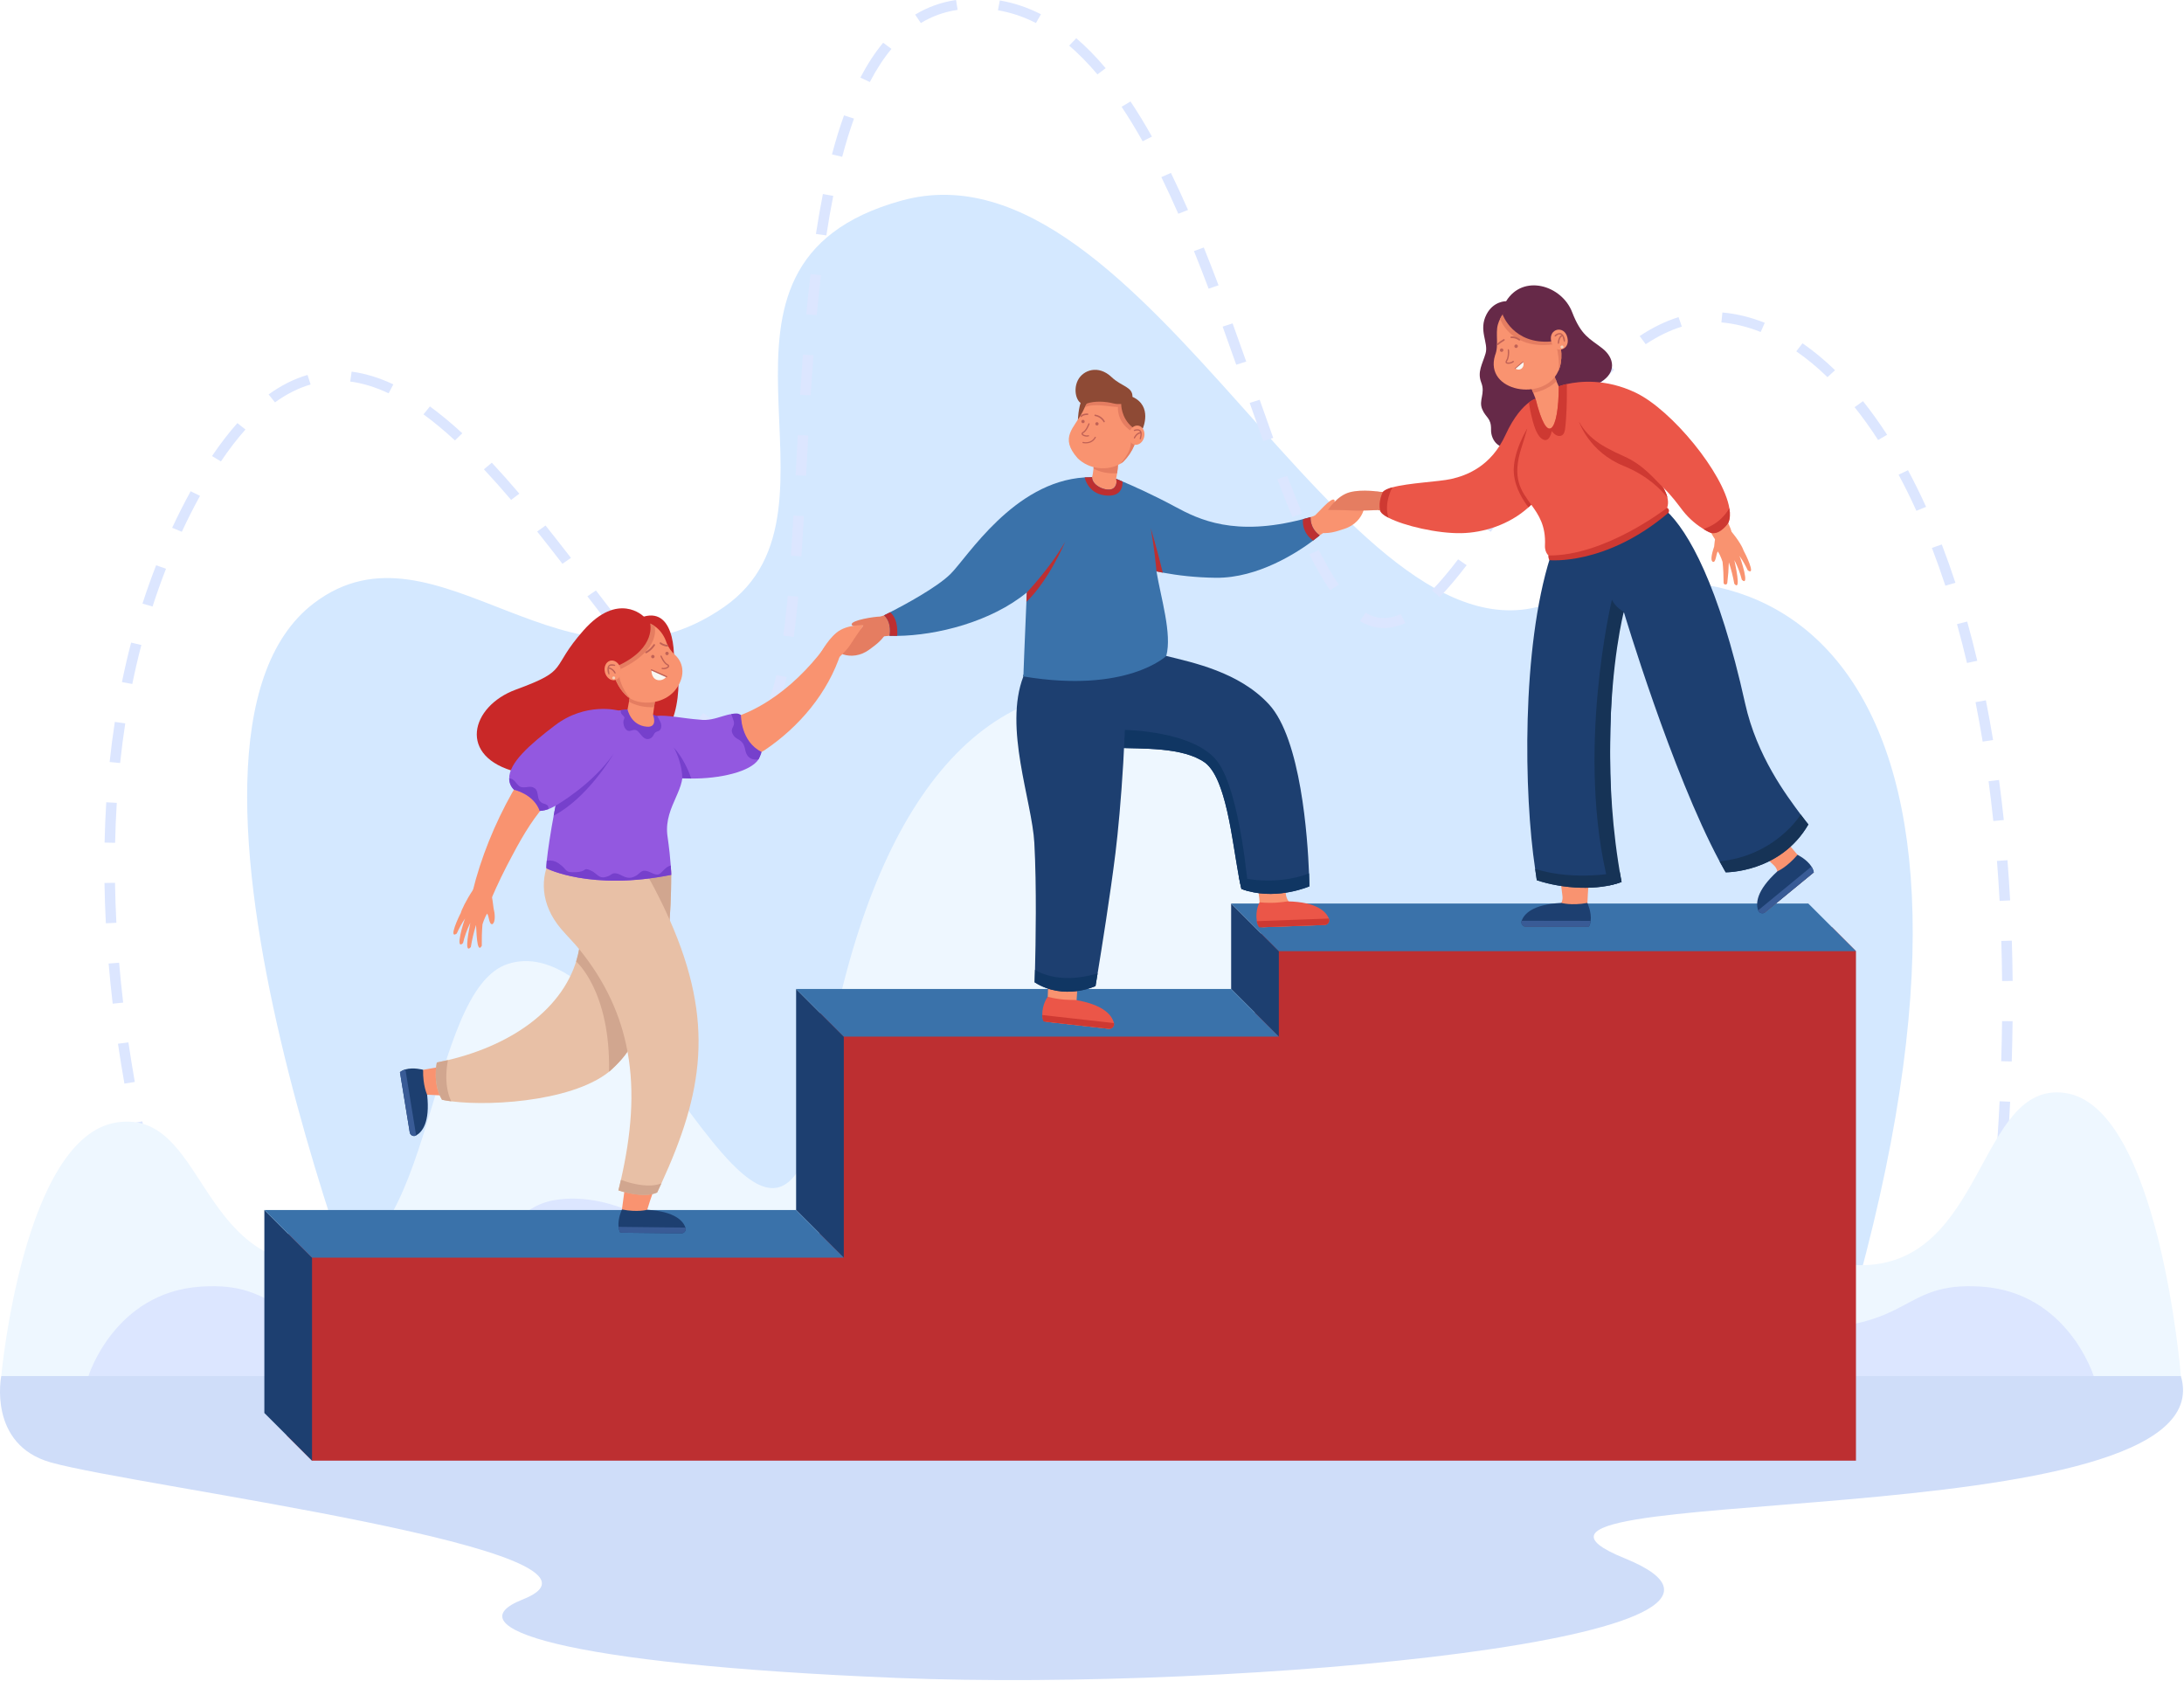 <svg width="690" height="531" viewBox="0 0 690 531" fill="none" xmlns="http://www.w3.org/2000/svg">
<path d="M0.393 434.701C0.393 434.701 -3.927 456.361 16.088 461.988C43.465 469.685 204.163 489.909 165.124 505.276C143.086 513.951 176.374 525.731 283.713 530.069C391.052 534.406 575.238 517.411 513.299 492.264C451.36 467.117 704.392 487.008 689.021 434.701H0.393Z" fill="#CFDDF9"/>
<path d="M121.923 433.504C121.923 433.504 40.849 234.785 99.193 190.536C138.19 160.959 179.525 226.159 228.861 191.667C272.784 160.959 211.547 83.602 284.834 63.365C361.865 42.094 424.974 214.353 489.609 190.536C568.039 161.635 646.056 220.304 578.635 433.884L121.923 433.504Z" fill="#D4E8FF"/>
<path d="M58.489 416.467C57.128 412.517 55.782 408.424 54.487 404.302L57.678 403.403C58.964 407.499 60.302 411.565 61.654 415.489L58.489 416.467ZM629.3 411.366L625.996 410.98C626.545 406.775 627.066 402.54 627.545 398.393L630.854 398.736C630.373 402.898 629.85 407.147 629.3 411.366ZM50.812 392.049C49.647 387.975 48.517 383.825 47.454 379.715L50.687 378.965C51.744 383.05 52.867 387.175 54.025 391.224L50.812 392.049ZM632.216 386.085L628.902 385.789C629.324 381.567 629.713 377.32 630.061 373.167L633.38 373.416C633.031 377.585 632.64 381.848 632.216 386.085ZM44.412 367.31C43.45 363.159 42.535 358.963 41.693 354.836L44.961 354.237C45.798 358.338 46.708 362.509 47.663 366.633L44.412 367.31ZM634.335 360.729L631.013 360.53C631.295 356.312 631.542 352.056 631.747 347.882L635.072 348.029C634.866 352.22 634.618 356.493 634.335 360.729ZM39.307 342.301C38.567 338.099 37.881 333.863 37.27 329.709L40.567 329.273C41.175 333.4 41.855 337.608 42.591 341.782L39.307 342.301ZM635.581 335.317L632.253 335.225C632.383 330.988 632.473 326.728 632.519 322.563L635.848 322.597C635.801 326.78 635.712 331.06 635.581 335.317ZM35.6 317.066C35.103 312.822 34.672 308.555 34.316 304.381L37.634 304.127C37.987 308.27 38.416 312.506 38.908 316.719L35.6 317.066ZM632.533 309.901C632.494 305.66 632.409 301.401 632.28 297.242L635.608 297.15C635.737 301.33 635.823 305.611 635.862 309.873L632.533 309.901ZM33.443 291.663C33.222 287.394 33.076 283.109 33.008 278.925L36.336 278.877C36.404 283.025 36.549 287.275 36.768 291.508L33.443 291.663ZM631.745 284.595C631.517 280.36 631.236 276.111 630.91 271.965L634.23 271.731C634.557 275.901 634.84 280.175 635.07 284.434L631.745 284.595ZM36.368 266.24L33.04 266.175C33.133 261.895 33.311 257.609 33.571 253.435L36.895 253.62C36.637 257.754 36.459 262 36.368 266.24ZM629.756 259.361C629.311 255.126 628.807 250.897 628.259 246.79L631.562 246.395C632.114 250.529 632.62 254.787 633.068 259.049L629.756 259.361ZM37.95 241.033L34.638 240.718C35.09 236.454 35.641 232.193 36.276 228.052L39.57 228.505C38.942 232.601 38.397 236.816 37.95 241.033ZM626.395 234.268C625.703 230.061 624.942 225.869 624.136 221.809L627.407 221.226C628.22 225.318 628.987 229.542 629.684 233.782L626.395 234.268ZM232.703 233.823C228.078 233.132 224.732 231.138 220.098 227.694L222.202 225.251C226.262 228.26 229.194 230.065 233.058 230.688L232.703 233.823ZM244.252 226.322L241.288 224.888C242.812 222.062 244.159 218.14 245.292 213.231L248.544 213.904C247.333 219.15 245.929 223.212 244.252 226.322ZM210.328 218.652C207.676 215.855 204.842 212.636 201.664 208.811L204.28 206.861C207.413 210.632 210.201 213.799 212.805 216.545L210.328 218.652ZM41.794 216.066L38.526 215.465C39.388 211.257 40.364 207.06 41.426 202.993L44.658 203.75C43.609 207.766 42.645 211.91 41.794 216.066ZM621.445 209.433C620.459 205.268 619.396 201.14 618.284 197.162L621.503 196.356C622.625 200.372 623.698 204.54 624.693 208.743L621.445 209.433ZM250.784 201.215L247.482 200.812C247.994 197.049 248.452 192.928 248.883 188.213L252.199 188.485C251.764 193.244 251.301 197.408 250.784 201.215ZM193.511 198.652C190.805 195.191 187.999 191.533 185.58 188.375L188.275 186.523C190.688 189.675 193.489 193.326 196.186 196.776L193.511 198.652ZM437.221 198.393C434.629 198.393 432.086 197.659 429.661 196.213L431.436 193.545C435.077 195.722 438.66 195.727 442.527 193.99L443.96 196.836C441.673 197.87 439.406 198.393 437.221 198.393ZM48.198 191.6L45.015 190.678C46.338 186.581 47.788 182.507 49.328 178.568L52.45 179.662C50.933 183.544 49.502 187.561 48.198 191.6ZM454.845 188.594L452.399 186.455C454.923 183.866 457.629 180.672 460.671 176.691L463.368 178.54C460.247 182.623 457.46 185.912 454.845 188.594ZM420.196 186.426C418.042 183.278 415.907 179.571 413.67 175.093L416.679 173.745C418.853 178.095 420.917 181.682 422.99 184.711L420.196 186.426ZM614.607 185.03C613.266 180.945 611.835 176.923 610.354 173.077L613.481 171.997C614.98 175.89 616.429 179.96 617.785 184.094L614.607 185.03ZM177.691 178.096C174.646 174.154 172.108 170.917 169.704 167.911L172.358 166.007C174.773 169.028 177.321 172.278 180.378 176.234L177.691 178.096ZM253.201 175.753L249.879 175.549C250.131 171.855 250.388 167.703 250.664 162.856L253.988 163.026C253.711 167.884 253.454 172.047 253.201 175.753ZM57.439 167.991L54.394 166.718C56.221 162.798 58.169 158.949 60.238 155.184L63.19 156.642C61.154 160.346 59.238 164.133 57.439 167.991ZM470.993 167.99L468.212 166.258C470.578 162.851 473.021 159.242 475.494 155.597L478.295 157.301C475.816 160.956 473.37 164.568 470.993 167.99ZM408.311 163.328C406.803 159.745 405.245 155.837 403.548 151.38L406.679 150.31C408.364 154.734 409.909 158.61 411.404 162.16L408.311 163.328ZM605.457 161.361C603.667 157.413 601.774 153.577 599.83 149.961L602.797 148.531C604.773 152.208 606.698 156.106 608.516 160.117L605.457 161.361ZM161.485 157.92C158.464 154.369 155.653 151.208 152.889 148.257L155.38 146.165C158.178 149.153 161.023 152.351 164.077 155.942L161.485 157.92ZM254.68 150.307L251.356 150.148C251.58 145.936 251.803 141.722 252.04 137.433L255.364 137.599C255.127 141.885 254.904 146.097 254.68 150.307ZM485.593 146.652L482.816 144.914C485.597 140.928 488.085 137.48 490.421 134.373L493.132 136.202C490.819 139.279 488.352 142.697 485.593 146.652ZM69.791 145.762L66.986 144.066C69.601 140.185 72.299 136.681 75.002 133.65L77.545 135.684C74.937 138.609 72.328 142 69.791 145.762ZM399.104 139.348C397.577 135.111 396.079 130.871 394.815 127.283L397.973 126.285C399.235 129.868 400.731 134.101 402.254 138.329L399.104 139.348ZM143.737 139.127C140.335 135.99 136.989 133.218 133.794 130.889L135.824 128.391C139.121 130.794 142.565 133.646 146.06 136.868L143.737 139.127ZM593.367 138.992C590.982 135.306 588.481 131.819 585.934 128.629L588.588 126.727C591.201 129.999 593.764 133.571 596.205 137.345L593.367 138.992ZM86.882 127.106L84.863 124.599C88.838 121.727 92.975 119.656 97.16 118.443L98.134 121.458C94.328 122.561 90.542 124.461 86.882 127.106ZM501.161 126.142L498.575 124.157C501.697 120.508 504.655 117.369 507.619 114.559L509.973 116.787C507.092 119.519 504.21 122.579 501.161 126.142ZM256.11 124.902L252.788 124.714C253.076 120.132 253.362 115.97 253.662 111.991L256.983 112.216C256.683 116.182 256.398 120.332 256.11 124.902ZM122.788 124.242C118.634 122.284 114.549 121.034 110.645 120.528L111.097 117.404C115.36 117.957 119.793 119.308 124.271 121.419L122.788 124.242ZM577.37 119.145C574.165 116.035 570.847 113.29 567.508 110.987L569.468 108.438C572.957 110.845 576.418 113.707 579.753 116.943L577.37 119.145ZM390.569 115.218C388.913 110.527 387.549 106.702 386.275 103.181L389.423 102.158C390.701 105.687 392.068 109.519 393.726 114.218L390.569 115.218ZM519.936 108.739L518.028 106.156C522.122 103.443 526.257 101.434 530.318 100.185L531.346 103.183C527.599 104.336 523.76 106.206 519.936 108.739ZM556.257 104.876C552.134 103.229 547.961 102.21 543.854 101.846L544.163 98.707C548.61 99.1 553.114 100.199 557.551 101.971L556.257 104.876ZM258.048 99.558L254.732 99.279C255.147 94.855 255.598 90.583 256.073 86.58L259.381 86.933C258.909 90.911 258.46 95.158 258.048 99.558ZM381.846 91.189C380.237 86.936 378.721 83.049 377.211 79.305L380.321 78.18C381.839 81.945 383.363 85.852 384.979 90.125L381.846 91.189ZM261.076 74.361L257.781 73.91C258.455 69.496 259.195 65.251 259.981 61.292L263.253 61.875C262.475 65.79 261.743 69.991 261.076 74.361ZM372.266 67.533C370.478 63.458 368.675 59.559 366.907 55.944L369.928 54.619C371.713 58.271 373.534 62.209 375.34 66.323L372.266 67.533ZM266.079 49.537L262.85 48.773C264.011 44.37 265.291 40.223 266.654 36.447L269.804 37.467C268.471 41.159 267.218 45.221 266.079 49.537ZM360.995 44.629C358.806 40.724 356.569 37.057 354.348 33.732L357.161 32.046C359.427 35.439 361.707 39.175 363.936 43.151L360.995 44.629ZM274.803 25.916L271.818 24.52C274.004 20.326 276.427 16.617 279.022 13.496L281.637 15.447C279.186 18.395 276.886 21.917 274.803 25.916ZM346.718 23.506C343.81 20.052 340.808 16.993 337.795 14.413L340.028 12.074C343.174 14.768 346.3 17.953 349.321 21.54L346.718 23.506ZM290.924 7.275L289.13 4.62C293.073 2.229 297.418 0.675 302.043 0L302.55 3.116C298.386 3.724 294.475 5.123 290.924 7.275ZM327.293 7.273C323.415 5.293 319.376 3.94 315.287 3.25L315.871 0.146C320.308 0.894 324.683 2.358 328.872 4.498L327.293 7.273Z" fill="#DCE6FF"/>
<path d="M652.403 345.264C624.779 341.386 627.28 399.669 587.904 399.669C551.903 399.669 532.638 269.452 493.132 295.936C334.308 402.41 457.884 221.226 351.089 217.685C302.799 216.083 270.621 264.854 258.755 351.203C241.554 429.266 201.664 291.663 160.613 304.457C134.522 312.588 137.51 399.669 101.509 399.669C62.134 399.669 64.728 350.659 37.104 354.537C7.362 358.713 0.393 434.701 0.393 434.701H689.021C689.021 434.701 682.144 349.439 652.403 345.264Z" fill="#EEF7FF"/>
<path d="M625.933 406.437C600.52 404.78 604.667 419.742 568.442 419.742C535.322 419.742 536.232 386.211 514.068 379.085C473.253 365.962 439.604 432.38 423.78 399.046C393.726 310.597 306.071 266.24 265.633 399.046C249.808 432.38 212.804 372.901 175.344 379.085C152.286 382.892 154.09 419.742 120.97 419.742C84.746 419.742 88.893 404.78 63.479 406.437C36.118 408.22 27.945 434.701 27.945 434.701H661.466C661.467 434.701 653.294 408.219 625.933 406.437Z" fill="#DCE6FF"/>
<path d="M398.395 294.843L396.494 319.946H259.052L258.934 389.653L91.052 389.77L90.566 453.406L98.585 461.42H586.36V300.472L578.827 292.943L398.395 294.843Z" fill="#BD2F31"/>
<path d="M83.519 382.242L98.585 397.299V461.42L83.519 446.363V382.242Z" fill="#1D3F70"/>
<path d="M251.519 312.416L266.585 327.473V397.298L251.519 382.241V312.416Z" fill="#1D3F70"/>
<path d="M388.961 285.414L404.028 300.471V327.473L388.961 312.416V285.414Z" fill="#1D3F70"/>
<path d="M571.294 285.414L586.36 300.471H404.028L388.961 285.414H571.294Z" fill="#3A72AA"/>
<path d="M251.519 312.416L266.585 327.473H404.027L388.96 312.416H251.519Z" fill="#3A72AA"/>
<path d="M83.519 382.242L98.585 397.299H266.585L251.519 382.242H83.519Z" fill="#3A72AA"/>
<path d="M421.545 157.906C422.2 158.911 420.259 160.095 419.751 160.937C421.59 160.926 423.231 160.544 423.241 160.551C425.274 159.525 427.247 158.391 429.171 157.168C432.57 157.142 431.537 164.885 424.699 167.073C422.24 167.859 419.843 168.837 415.822 168.216C414.504 168.013 414.136 164.304 414.943 163.274C416.357 162.167 420.567 156.962 421.545 157.906Z" fill="#F99370"/>
<path d="M269.065 197.278C269.507 198.393 271.665 197.321 272.708 197.655C271.635 199.147 270.243 200.178 270.243 200.19C268.23 201.253 266.163 202.206 264.052 203.066C262.064 205.821 268.98 209.46 274.722 205.153C276.787 203.604 278.972 202.216 280.792 198.579C281.389 197.387 279.524 194.768 278.214 194.768C276.164 194.767 268.861 195.934 269.065 197.278Z" fill="#E57D61"/>
<path d="M359.287 158.735C368.759 163.149 378.603 168.2 389.179 168.87C395.36 168.769 401.575 167.279 407.519 165.508C409.989 164.766 412.466 163.928 414.896 163.053C418.238 161.753 420.719 166.674 417.726 168.59C409.445 174.231 399.975 178.558 389.976 179.957C382.656 180.683 375.511 179.029 368.645 176.945C363.297 175.258 358.123 173.212 353.123 170.702C345.197 166.56 351.277 154.689 359.287 158.735Z" fill="#F99370"/>
<path d="M416.94 169.119C416.94 169.119 416.192 169.767 414.843 170.781C410.022 174.397 397.527 182.656 384.173 182.517C377.709 182.452 371.984 181.747 367.366 180.894C366.676 180.766 366.013 180.635 365.372 180.502C364.099 180.239 362.929 179.97 361.869 179.707C360.933 179.476 360.089 179.25 359.336 179.034C356.654 178.277 355.165 177.694 355.165 177.694C357.94 165.228 356.039 157.807 354.364 154.133C353.49 152.216 352.676 151.32 352.621 151.262C352.621 151.26 352.621 151.26 352.621 151.26C352.629 151.262 352.636 151.265 352.644 151.267C352.656 151.272 352.666 151.277 352.679 151.285C352.882 151.363 353.58 151.646 354.668 152.105C357.839 153.451 364.308 156.314 371.346 160.115C378.772 164.128 390.107 169.636 411.675 163.995C412.458 163.792 413.257 163.576 414.073 163.348C414.073 163.348 413.641 166.708 416.94 169.119Z" fill="#3A72AA"/>
<path d="M418.286 292.205L399.214 292.892C398.343 292.924 397.63 292.219 397.642 291.349C397.647 290.928 397.679 290.431 397.757 289.865C397.975 288.268 398.032 286.654 397.945 285.045C397.904 284.275 397.83 283.506 397.723 282.74L395.867 269.419C395.743 268.53 396.417 267.729 397.315 267.697L405.733 267.394C406.645 267.361 407.38 268.134 407.299 269.041L406.208 281.279C405.969 283.957 407.779 286.381 410.414 286.936C412.292 287.331 414.192 287.54 415.556 287.839C415.732 287.879 415.908 287.919 416.077 287.961H416.079C417.527 288.318 418.731 288.81 419.453 289.79C420.175 290.772 419.505 292.161 418.286 292.205Z" fill="#F99370"/>
<path d="M397.071 290.991C397.156 291.923 397.658 292.971 398.74 292.908L418.524 292.195C419.546 292.16 420.234 291.111 419.837 290.17C418.991 288.042 416.147 284.928 406.78 284.738C405.442 284.917 402.398 285.485 397.945 285.044C397.945 285.044 396.512 287.485 397.071 290.991Z" fill="#EB5648"/>
<path d="M419.837 290.172L397.071 290.993C397.18 291.683 397.396 292.35 397.767 292.945L418.524 292.197C419.533 292.161 420.219 291.143 419.851 290.206C419.846 290.194 419.842 290.183 419.837 290.172Z" fill="#CE3932"/>
<path d="M413.568 275.894C413.666 278.47 413.678 279.997 413.678 279.997C413.678 279.997 404.183 284.141 394.402 281.513C393.671 281.319 392.94 281.084 392.211 280.808C391.938 279.712 391.679 278.467 391.424 277.112C389.261 265.595 387.465 246.066 380.723 240.936C373.731 235.918 360.783 236.603 352.785 236.222C352.561 236.211 352.339 236.201 352.123 236.188C340.141 235.492 330.761 226.873 323.319 213.685C322.221 211.744 336.183 209.902 336.183 209.902L368.467 207.213C376.776 209.283 391.449 212.249 400.904 222.492C411.021 233.456 413.13 264.65 413.568 275.894Z" fill="#1D3F70"/>
<path d="M394.404 281.513H394.402C393.671 281.319 392.94 281.084 392.211 280.808C389.613 270.389 388.258 246.67 380.723 240.936C373.731 235.918 360.782 236.603 352.785 236.222L355.387 230.584C355.387 230.584 377.336 230.835 384.636 240.574C391.937 250.311 394.404 281.513 394.404 281.513Z" fill="#103663"/>
<path d="M350.086 324.965L331.12 322.84C330.254 322.743 329.653 321.941 329.793 321.082C329.861 320.667 329.965 320.18 330.126 319.631C330.577 318.084 330.87 316.496 331.021 314.892C331.094 314.124 331.264 306.402 331.27 305.629C331.27 305.629 341.046 304.651 340.832 305.537L340.133 315.946C341.015 318.294 340.551 317.66 343.076 318.596C344.875 319.263 346.724 319.749 348.029 320.245C348.197 320.311 348.365 320.376 348.527 320.443L348.529 320.443C349.908 321.009 351.027 321.674 351.596 322.749C352.166 323.825 351.299 325.101 350.086 324.965Z" fill="#F99370"/>
<path d="M329.281 320.646C329.228 321.58 329.57 322.691 330.65 322.788L350.323 324.992C351.339 325.108 352.174 324.171 351.92 323.183C351.396 320.953 349.042 317.455 339.805 315.889C338.455 315.87 335.361 315.984 331.021 314.893C331.021 314.893 329.244 317.096 329.281 320.646Z" fill="#EB5648"/>
<path d="M351.919 323.181L329.28 320.645C329.286 321.344 329.402 322.035 329.681 322.678L350.322 324.991C351.325 325.103 352.154 324.198 351.927 323.217C351.925 323.205 351.922 323.193 351.919 323.181Z" fill="#CE3932"/>
<path d="M352.614 151.253C353.506 147.241 353.482 141.3 353.167 138.841C352.642 133.978 344.892 135.029 345.659 139.835C345.918 139.708 345.796 148.408 345.007 150.744C340.28 151.637 352.806 159.527 356.405 157.868C358.675 156.821 352.614 151.253 352.614 151.253Z" fill="#F99370"/>
<path d="M345.628 139.436C345.631 139.491 345.632 139.549 345.637 139.605C345.642 139.683 345.649 139.759 345.659 139.836C345.847 139.738 345.841 144.545 345.484 147.996C348.579 149.811 352.27 149.541 352.947 149.474C353.474 145.841 353.379 141.258 353.259 139.536C353.213 139.13 353.173 138.891 353.168 138.842C353.152 138.732 353.133 138.623 353.108 138.517C352.86 137.396 352.124 136.489 351.16 135.987C351.158 135.986 351.158 135.986 351.158 135.986C350.489 135.64 349.712 135.49 348.909 135.596C348.114 135.704 347.41 136.049 346.86 136.552C346.835 136.571 346.813 136.593 346.791 136.613C346.046 137.331 345.598 138.345 345.628 139.436Z" fill="#E57D61"/>
<path d="M340.542 132.817C340.542 132.817 340.61 128.73 341.886 125.912L344.225 127.057L340.542 132.817Z" fill="#8E4A35"/>
<path d="M355.523 207.279C356.302 227.629 354.052 256.186 352.41 269.486C350.806 282.485 348.036 299.787 346.773 307.496H346.771C346.361 310.004 346.11 311.497 346.11 311.497C346.11 311.497 336.245 316.207 326.878 310.317C326.878 310.317 326.929 308.837 326.992 306.338C327.199 298.359 327.537 279.996 326.783 266.302C326.048 252.943 317.048 229.926 323.319 213.685L355.523 207.279Z" fill="#1D3F70"/>
<path d="M340.481 144.773C344.129 148.325 349.852 148.858 353.978 146.498L353.979 146.499C354.286 146.308 354.576 146.1 354.853 145.87L354.858 145.871C367.904 132.733 350.165 111.247 342.085 130.009C339.353 135.292 334.594 138.126 340.481 144.773Z" fill="#F99370"/>
<path d="M346.098 134.123C345.967 133.866 346.069 133.551 346.327 133.42C346.584 133.289 346.9 133.392 347.031 133.649C347.163 133.906 347.06 134.221 346.803 134.352C346.545 134.483 346.229 134.38 346.098 134.123Z" fill="#C16256"/>
<path d="M341.696 133.391C341.565 133.134 341.667 132.819 341.925 132.688C342.182 132.557 342.497 132.659 342.629 132.916C342.76 133.173 342.658 133.488 342.4 133.619C342.143 133.75 341.827 133.648 341.696 133.391Z" fill="#C16256"/>
<path d="M343.064 137.916C343.371 137.952 343.684 137.935 343.948 137.85C344.053 137.817 344.11 137.705 344.076 137.602C344.043 137.497 343.93 137.442 343.827 137.474C343.164 137.687 342.223 137.356 342.093 137.056C342.048 136.95 342.19 136.845 342.317 136.776C343.44 136.168 344.191 134.045 344.222 133.955C344.258 133.852 344.203 133.739 344.1 133.703C343.993 133.666 343.884 133.722 343.848 133.825C343.84 133.845 343.116 135.893 342.128 136.429C341.59 136.72 341.67 137.073 341.729 137.212C341.884 137.572 342.462 137.845 343.064 137.916Z" fill="#C16256"/>
<path d="M342.69 128.712C345.529 127.216 350.677 128.574 353.205 128.553C353.205 128.553 352.67 132.873 357.034 135.947C357.405 139.919 358.059 141.652 353.978 146.498L353.98 146.499C354.286 146.308 354.576 146.1 354.854 145.87L354.858 145.871C367.421 133.344 351.041 111.978 342.69 128.712Z" fill="#E57D61"/>
<path d="M340.539 120.106C342.167 116.895 346.999 115.148 351.174 119.115C354.388 122.169 357.857 122.144 357.788 125.362C364.234 128.283 361.038 135.377 361.038 135.377L357.808 134.997C354.116 132.015 354.227 127.629 354.227 127.629L354.228 127.628C353.404 127.669 352.538 127.634 351.771 127.438C349.393 126.832 345.875 126.54 343.194 127.528C340.513 128.515 338.72 123.695 340.539 120.106Z" fill="#8E4A35"/>
<path d="M361.501 137.98C361.152 139.637 359.786 140.754 358.45 140.474C357.114 140.194 356.313 138.623 356.662 136.965C357.01 135.307 358.376 134.191 359.712 134.471C361.049 134.751 361.849 136.322 361.501 137.98Z" fill="#F99370"/>
<path d="M358.328 135.786C358.38 135.765 359.604 135.292 360.293 135.929C360.469 136.091 360.586 136.31 360.651 136.578C360.652 136.578 360.651 136.579 360.652 136.579C360.658 136.605 360.667 136.627 360.672 136.653C360.672 136.653 360.672 136.654 360.672 136.654C360.771 137.153 360.696 137.82 360.443 138.651C360.415 138.744 360.324 138.802 360.23 138.79C360.219 138.789 360.207 138.787 360.196 138.783C360.091 138.751 360.032 138.641 360.063 138.536C360.269 137.863 360.347 137.315 360.305 136.901C359.164 137.106 358.592 138.384 358.586 138.398C358.551 138.48 358.465 138.527 358.38 138.517C358.362 138.515 358.344 138.509 358.326 138.502C358.225 138.46 358.179 138.343 358.221 138.243C358.249 138.179 358.871 136.751 360.211 136.503C360.164 136.391 360.104 136.293 360.025 136.22C359.518 135.752 358.482 136.15 358.473 136.154C358.369 136.193 358.256 136.143 358.216 136.041C358.176 135.94 358.226 135.826 358.328 135.786Z" fill="#C16256"/>
<path d="M368.466 207.215C368.466 207.215 356.066 219.155 323.318 213.684C323.318 213.684 323.755 201.719 324.275 190.13C324.321 189.134 324.366 188.143 324.411 187.159C324.411 187.156 324.411 187.156 324.411 187.154C324.83 178.125 325.282 169.989 325.594 168.832C328.71 157.181 338.446 152.767 342.827 151.339C344.168 150.902 345.007 150.744 345.007 150.744C345.007 153.633 350.009 155.522 351.737 154.273C353.178 153.231 352.651 151.364 352.621 151.261C352.621 151.259 352.621 151.259 352.621 151.259C352.629 151.261 352.636 151.264 352.644 151.266C352.656 151.271 352.666 151.276 352.679 151.284C353.372 151.582 354.032 151.924 354.665 152.31C359.084 155.023 361.995 159.916 363.592 166.933C364.159 169.42 364.561 172.173 364.807 175.189C364.85 175.713 364.89 176.248 364.923 176.79C364.993 177.922 365.152 179.164 365.37 180.484C365.373 180.497 365.373 180.502 365.373 180.502C366.73 188.793 370.346 200.218 368.466 207.215Z" fill="#3A72AA"/>
<path d="M348.788 133.396C348.83 133.4 348.874 133.394 348.915 133.374C349.03 133.319 349.08 133.181 349.024 133.065C348.991 132.994 348.175 131.332 346.029 130.964C345.903 130.942 345.782 131.028 345.76 131.154C345.739 131.281 345.824 131.401 345.95 131.422C347.851 131.748 348.575 133.203 348.605 133.265C348.641 133.34 348.712 133.387 348.788 133.396Z" fill="#C16256"/>
<path d="M341.524 131.75C341.596 131.758 341.67 131.732 341.723 131.675C342.321 131.018 343.594 131.078 343.606 131.078C343.735 131.085 343.844 130.987 343.851 130.859C343.858 130.731 343.76 130.621 343.632 130.614C343.571 130.611 342.127 130.541 341.379 131.362C341.292 131.457 341.3 131.604 341.394 131.69C341.432 131.725 341.477 131.744 341.524 131.75Z" fill="#C16256"/>
<path d="M322.813 167.184C315.417 174.627 307.98 179.155 301.249 183.23C295.961 186.431 290.637 189.829 284.912 192.212C282.529 193.196 280.079 194.113 277.643 194.97C274.231 196.074 275.422 201.454 278.953 201.048C288.938 200.188 299.506 198.063 308.082 192.738C314.969 188.462 323.399 183.952 328.411 178.82C333.123 173.996 337.689 166.279 339.975 161.174C343.497 152.958 330.058 156.21 322.813 167.184Z" fill="#E57D61"/>
<path d="M345.006 150.745C345.006 150.745 344.75 151.844 344.12 153.807C342.636 158.419 339.08 167.799 331.916 178.899C329.914 182.001 327.353 184.748 324.41 187.155C313.062 196.45 296.029 200.723 283.439 200.879C282.637 200.889 281.834 200.876 281.036 200.844C281.036 200.844 281.92 196.811 279.315 194.372C279.315 194.372 280.044 194.016 281.239 193.403C285.548 191.187 295.937 185.632 300.291 181.325C305.672 176.003 320.229 152.201 342.688 150.81C342.826 150.8 342.965 150.793 343.103 150.785C343.731 150.753 344.366 150.74 345.006 150.745Z" fill="#3A72AA"/>
<path d="M413.567 275.895C413.666 278.47 413.677 279.998 413.677 279.998C413.677 279.998 404.183 284.142 394.402 281.513C393.671 281.32 392.94 281.085 392.211 280.808C391.938 279.713 391.678 278.467 391.424 277.112C391.424 277.112 402.634 280.142 413.565 275.895H413.567Z" fill="#103663"/>
<path d="M346.772 307.496C346.361 310.005 346.11 311.497 346.11 311.497C346.11 311.497 336.245 316.207 326.879 310.317C326.879 310.317 326.93 308.838 326.993 306.338C326.993 306.338 333.866 311.37 346.772 307.496Z" fill="#103663"/>
<path d="M281.24 193.402C280.043 194.015 279.315 194.371 279.315 194.371C281.92 196.811 281.036 200.843 281.036 200.843C281.835 200.877 282.638 200.89 283.44 200.878C283.452 200.787 284.044 195.771 281.24 193.402Z" fill="#BD2F31"/>
<path d="M416.941 169.12C416.941 169.12 416.192 169.768 414.843 170.78L414.841 170.78C410.985 167.901 411.667 164.09 411.667 164.09L411.675 163.996C412.457 163.792 413.256 163.577 414.072 163.348C414.072 163.348 413.641 166.709 416.941 169.12Z" fill="#BD2F31"/>
<path d="M343.041 140.066C342.5 140.066 342.122 139.967 342.112 139.964C342.012 139.936 341.953 139.833 341.98 139.733C342.008 139.633 342.11 139.574 342.211 139.6C342.311 139.628 344.662 140.235 345.876 138.067C345.927 137.976 346.042 137.944 346.133 137.995C346.224 138.046 346.256 138.16 346.205 138.251C345.349 139.78 343.959 140.066 343.041 140.066Z" fill="#C16256"/>
<path d="M336.552 171.1C336.384 171.499 331.284 183.409 324.275 190.131C324.321 189.135 324.366 188.144 324.411 187.16C324.414 187.158 324.414 187.155 324.414 187.155C324.414 187.155 331.726 179.484 336.552 171.1Z" fill="#BD2F31"/>
<path d="M367.366 180.894C366.676 180.766 366.013 180.635 365.372 180.502C365.372 180.502 365.372 180.498 365.37 180.485C365.355 180.277 365.184 178.254 364.807 175.202V175.19C364.523 172.906 364.127 170.045 363.592 166.939C363.592 166.936 363.592 166.936 363.592 166.934L363.584 166.889C363.584 166.889 365.392 172.866 367.366 180.894Z" fill="#BD2F31"/>
<path d="M354.667 152.105C354.667 152.173 354.667 152.24 354.664 152.311C354.656 152.895 354.579 153.533 354.363 154.133C353.873 155.505 352.67 156.68 349.953 156.569C346.96 156.449 345.172 155.144 344.12 153.807C343.379 152.866 343.002 151.912 342.827 151.34C342.731 151.033 342.693 150.835 342.688 150.81C342.688 150.808 342.688 150.808 342.688 150.808L343.103 150.785C343.731 150.753 344.366 150.74 345.006 150.745C345.006 153.634 350.008 155.523 351.736 154.274C353.177 153.232 352.65 151.365 352.62 151.262C352.617 151.262 352.62 151.26 352.62 151.26C352.628 151.262 352.635 151.265 352.643 151.267C352.783 151.325 353.504 151.613 354.667 152.105Z" fill="#BD2F31"/>
<path d="M272.828 197.49C272.828 197.49 267.52 197.174 264.282 199.857C261.044 202.541 258.935 207.008 258.935 207.008C258.935 207.008 262.582 207.786 262.909 209.596C262.909 209.596 267.171 206.045 268.655 203.654C270.14 201.263 272.828 197.49 272.828 197.49Z" fill="#F99370"/>
<path d="M203.286 194.69C203.286 194.69 195.318 186.716 184.36 199.126C173.402 211.536 180.24 211.52 162.979 217.845C148.621 223.106 144.388 239.212 163.378 243.908C181.533 248.398 193.082 233.851 203.945 234.596C214.809 235.341 216.133 212.088 212.674 206.223C209.214 200.358 203.286 194.69 203.286 194.69Z" fill="#C92828"/>
<path d="M207.632 243.384C219.142 244.649 231.438 243.187 241.497 237.025C252.477 229.668 261.576 218.907 265.676 206.25C266.244 204.605 264.538 202.914 262.905 203.475C262.853 203.535 260.633 204.091 260.64 204.224C259.932 205.254 259.181 206.253 258.398 207.231C248.274 219.595 233.676 229.806 217.027 228.53C214.541 228.479 212.048 228.29 209.587 227.975C199.483 226.89 197.55 241.901 207.632 243.384Z" fill="#F99370"/>
<path d="M240.372 237.529C240.372 237.529 240.319 238.633 239.653 239.867C239.653 239.867 239.653 239.867 239.651 239.867C237.137 243.787 227.417 246.026 218.397 245.935C217.445 245.928 216.503 245.893 215.577 245.832C214.384 245.752 213.219 245.629 212.104 245.459C211.536 241.085 208.134 230.487 207.576 226.151C210.635 225.784 215.913 226.971 221.041 227.333C226.284 228.098 230.545 224.221 234.073 225.98C234.074 225.98 233.725 234.274 240.372 237.529Z" fill="#9358E0"/>
<path d="M133.669 337.941C133.669 337.941 139.726 337.035 144.64 335.639L146.418 346.402L134.95 345.824C134.95 345.824 131.294 342.91 133.669 337.941Z" fill="#F99370"/>
<path d="M196.49 382.074L197.44 375.033L206.895 375.122C206.895 375.122 205.648 378.198 204.479 382.161C204.479 382.161 200.396 385.62 196.49 382.074Z" fill="#F99370"/>
<path d="M203.306 194.806C213.79 191.699 213.478 208.967 212.459 212.354L203.306 194.806Z" fill="#C92828"/>
<path d="M128.082 337.824C127.458 338.004 126.867 338.28 126.361 338.69L129.449 357.702C129.599 358.626 130.618 359.147 131.44 358.699C131.45 358.694 131.46 358.688 131.469 358.683C133.35 357.65 135.921 354.631 134.949 345.823C134.949 345.823 133.577 342.986 133.669 337.94C133.669 337.94 130.613 337.09 128.082 337.824Z" fill="#1D3F70"/>
<path d="M131.469 358.683L128.082 337.824C127.458 338.004 126.867 338.281 126.361 338.691L129.449 357.702C129.599 358.626 130.618 359.147 131.44 358.699L131.469 358.683Z" fill="#395B96"/>
<path d="M195.42 387.557C195.49 388.202 195.662 388.831 195.979 389.4L215.245 389.611C216.182 389.621 216.87 388.707 216.569 387.82C216.566 387.81 216.562 387.799 216.558 387.789C215.862 385.76 213.326 382.712 204.478 382.162C204.478 382.162 201.447 383.028 196.49 382.074C196.49 382.074 195.129 384.938 195.42 387.557Z" fill="#1D3F70"/>
<path d="M216.559 387.789L195.42 387.557C195.491 388.202 195.662 388.831 195.979 389.4L215.246 389.611C216.183 389.621 216.871 388.707 216.57 387.82L216.559 387.789Z" fill="#395B96"/>
<path d="M139.642 347.417C140.528 347.603 141.517 347.766 142.596 347.902C142.596 347.902 142.599 347.902 142.602 347.905C156.307 349.666 184.373 347.487 194.437 336.693V336.69C195.811 335.257 197.082 333.758 198.254 332.206C207.136 320.454 210.455 305.508 211.564 290.562C211.948 285.384 212.068 280.209 212.061 275.164C210.113 263.728 199.598 260.381 191.31 263.177C184.815 265.363 179.684 271.32 181.107 280.103V280.067C183.597 287.185 184.101 293.809 182.99 299.842C179.76 317.329 162.945 329.837 141.517 334.886C140.359 335.158 139.187 335.41 138.006 335.638C138.006 335.638 136.568 342.336 139.642 347.417Z" fill="#E8C0A6"/>
<path d="M195.421 271.977L210.512 296.479L211.027 296.194C211.261 294.176 211.451 292.113 211.597 290.004C211.7 288.613 211.78 287.201 211.846 285.77C211.988 282.693 212.058 279.529 212.061 276.273L206.893 274.82L195.421 271.977Z" fill="#D1A68F"/>
<path d="M192.42 338.558C192.42 338.558 196.302 335.292 198.254 332.205C203.776 323.469 204.061 322.789 207.129 312.701L203.582 293.126L182.895 291.812C183.063 296.039 183.798 297.878 182.023 303.735C182.023 303.735 192.895 313.012 192.42 338.558Z" fill="#D1A68F"/>
<path d="M177.31 293.486C179.221 295.724 181.257 297.709 182.989 299.842C191.48 310.283 196.213 321.053 198.254 332.205C200.634 345.167 199.376 358.644 196.169 372.718C195.917 373.822 195.655 374.927 195.379 376.038C195.379 376.038 203.239 378.67 207.617 376.718C208.081 375.736 208.536 374.761 208.977 373.793V373.789C222.061 345.231 225.921 322.971 211.563 290.561C208.739 284.186 205.21 277.416 200.905 270.125C197.888 266.437 194.576 264.211 191.31 263.176C177.642 258.838 163.845 277.714 177.31 293.486Z" fill="#E8C0A6"/>
<path d="M211.918 273.422C212.061 275.402 212.061 276.361 212.061 276.361C186.604 281.47 172.722 274.336 172.722 274.336C172.569 274.389 172.587 273.488 172.743 271.919C173.056 268.775 173.923 262.951 175.091 256.775C175.299 255.676 175.517 254.567 175.744 253.455C177.326 245.688 179.307 238.022 181.195 234.968C185.015 224.225 198.06 222.431 206.331 225.828C207.622 226.303 213.942 237.372 215.268 241.678C217.506 248.946 209.862 254.449 210.814 263.631C211.454 268.09 211.768 271.327 211.918 273.422Z" fill="#9358E0"/>
<path d="M196.849 226.061C197.189 226.39 197.452 226.674 197.156 227.182C196.634 228.08 197.101 230.376 198.369 230.824C198.654 230.927 198.982 230.934 199.351 230.806C201.342 230.124 201.404 230.992 202.927 232.606C204.45 234.223 206.006 233.354 206.598 231.985C207.189 230.62 208.493 231.489 208.862 229.872C208.953 229.474 208.939 229.091 208.862 228.737C208.669 227.803 207.576 226.151 207.576 226.151C207.576 226.151 206.426 225.788 206.331 225.828C203.281 224.105 199.618 223.795 196.155 224.32C196.155 224.32 196.155 224.32 196.152 224.32C195.969 225.244 196.459 225.682 196.849 226.061Z" fill="#7640CC"/>
<path d="M207.077 220.33L206.312 225.836C206.312 225.836 207.953 229.871 204.358 229.563C199.235 229.125 198.272 224.109 198.272 224.109L199.081 219.65L207.077 220.33Z" fill="#F99370"/>
<path d="M199.08 219.65L198.719 221.644C201.926 223.589 205.943 223.446 206.652 223.386L207.076 220.33L199.08 219.65Z" fill="#E57D61"/>
<path d="M213.086 218.295C210.38 221.344 206.017 222.395 202.452 221.815C200.969 221.599 199.568 221.075 198.379 220.187L198.375 220.188C193.524 216.167 191.686 207.659 194.148 202.067C197.71 193.866 207.926 194.627 210.644 203.191C211.17 204.478 212.117 205.877 213.26 206.896C216.29 209.653 216.526 214.204 213.086 218.295Z" fill="#F99370"/>
<path d="M210.596 213.763L205.816 211.619C205.816 211.619 205.668 214.174 207.547 214.769C209.342 215.339 210.596 213.763 210.596 213.763Z" fill="#F9F8F3"/>
<path d="M195.697 213.843C195.697 213.843 196.121 217.284 199.212 220.73C198.923 220.566 198.646 220.384 198.379 220.186L198.375 220.187C193.525 216.165 191.686 207.658 194.149 202.066C195.961 197.268 201.953 194.384 206.779 197.768C206.779 197.768 209.244 205.021 196.095 211.342L195.697 213.843Z" fill="#E57D61"/>
<path d="M206.743 207.637C206.864 207.365 206.742 207.047 206.47 206.926C206.198 206.805 205.88 206.927 205.759 207.198C205.638 207.469 205.76 207.788 206.031 207.909C206.303 208.03 206.622 207.908 206.743 207.637Z" fill="#C16256"/>
<path d="M205.394 196.838C205.394 196.838 207.493 204.483 195.619 210.117L192.641 211.934C192.641 211.934 190.021 206.787 192.071 200.726C194.122 194.664 203.711 192.282 205.394 196.838Z" fill="#C92828"/>
<path d="M211.226 206.648C211.347 206.377 211.225 206.059 210.953 205.937C210.682 205.816 210.363 205.938 210.242 206.21C210.121 206.481 210.243 206.8 210.515 206.921C210.786 207.042 211.105 206.92 211.226 206.648Z" fill="#C16256"/>
<path d="M210.631 213.962C210.592 213.969 210.551 213.964 210.513 213.947L205.733 211.804C205.63 211.758 205.584 211.637 205.63 211.534C205.676 211.432 205.797 211.386 205.899 211.432L210.68 213.576C210.783 213.622 210.828 213.742 210.782 213.845C210.754 213.909 210.695 213.951 210.631 213.962Z" fill="#C16256"/>
<path d="M210.064 211.377C209.751 211.43 209.428 211.43 209.152 211.356C209.044 211.327 208.979 211.216 209.007 211.107C209.037 210.998 209.149 210.934 209.257 210.963C209.95 211.147 210.899 210.756 211.015 210.44C211.056 210.329 210.904 210.229 210.769 210.165C209.584 209.598 208.699 207.454 208.662 207.363C208.619 207.259 208.669 207.141 208.773 207.098C208.881 207.054 208.996 207.106 209.039 207.21C209.047 207.231 209.902 209.299 210.945 209.797C211.514 210.069 211.451 210.436 211.398 210.581C211.258 210.96 210.678 211.272 210.064 211.377Z" fill="#C16256"/>
<path d="M191.127 212.423C191.574 214.11 193.037 215.186 194.394 214.827C195.752 214.467 196.49 212.808 196.043 211.121C195.596 209.434 194.133 208.358 192.775 208.718C191.418 209.077 190.68 210.736 191.127 212.423Z" fill="#F99370"/>
<path d="M194.268 209.997C189.625 208.588 193.451 216.73 192.296 211.238C193.484 211.384 194.136 212.684 194.143 212.698C195.162 213.197 193.869 210.973 192.372 210.835C192.639 209.644 194.969 210.9 194.268 209.997Z" fill="#C16256"/>
<path d="M193.446 214.172C193.459 214.424 193.674 214.618 193.926 214.605C194.178 214.593 194.373 214.378 194.36 214.125C194.347 213.873 194.132 213.679 193.88 213.692C193.627 213.705 193.433 213.92 193.446 214.172Z" fill="#F4D4BE"/>
<path d="M155.549 291.952C154.42 292.075 154.567 289.385 153.891 288.6C152.944 290.159 152.441 292.004 152.43 292.009C152.241 294.26 152.174 296.517 152.21 298.778C150.517 301.767 150.55 293.124 150.399 292.276C150.388 292.274 150.377 292.272 150.366 292.27C149.68 294.534 149.118 296.84 148.753 299.179C146.337 301.862 148.471 292.466 148.581 291.577C148.576 291.574 148.571 291.571 148.567 291.568C147.561 293.589 146.802 295.734 146.282 297.931C143.607 300.419 146.516 291.042 146.913 290.226C146.906 290.22 146.9 290.214 146.894 290.207C145.873 291.679 145.04 293.281 144.296 294.913C141.472 296.872 145.142 289.119 145.587 288.411C145.649 287.769 147.382 284.136 149.395 281.189C150.141 280.097 154.556 280.292 155.008 281.51C155.432 282.652 155.891 286.45 155.959 287.046C156.279 288.187 156.705 291.223 155.549 291.952Z" fill="#F99370"/>
<path d="M231.775 227.702C232.39 229.782 230.45 229.864 231.544 231.973C232.638 234.082 234.725 233.077 235.456 236.92C236.175 240.708 239.548 239.894 239.649 239.867C239.653 239.868 239.653 239.868 239.653 239.868C240.318 238.633 240.631 237.54 240.631 237.54C233.982 234.286 234.072 225.886 234.072 225.886C233.258 225.24 232.216 225.303 231.007 225.592C231.253 226.201 231.561 226.969 231.775 227.702Z" fill="#7640CC"/>
<path d="M204.176 206.359C204.203 206.354 204.23 206.345 204.256 206.332C205.926 205.463 206.87 203.958 206.909 203.894C206.989 203.766 206.949 203.597 206.821 203.517C206.692 203.438 206.524 203.478 206.443 203.606C206.434 203.62 205.535 205.049 204.003 205.846C203.869 205.916 203.817 206.081 203.886 206.215C203.943 206.324 204.061 206.378 204.176 206.359Z" fill="#C16256"/>
<path d="M210.909 204.256C211.035 204.234 211.132 204.126 211.136 203.994C211.14 203.843 211.022 203.717 210.871 203.712C210.86 203.712 209.779 203.67 208.839 202.965C208.718 202.874 208.546 202.899 208.455 203.02C208.365 203.141 208.389 203.312 208.51 203.403C209.594 204.216 210.804 204.258 210.855 204.259C210.873 204.26 210.891 204.259 210.909 204.256Z" fill="#C16256"/>
<path d="M196.17 372.719C195.918 373.823 195.656 374.928 195.38 376.039C195.38 376.039 203.091 378.82 207.617 376.719C208.082 375.737 208.537 374.762 208.978 373.793C208.978 373.793 205.092 375.946 196.17 372.719Z" fill="#D1A68F"/>
<path d="M139.642 347.416C140.528 347.602 141.517 347.764 142.596 347.9C142.596 347.9 139.914 343.522 141.517 334.885C140.359 335.157 139.187 335.409 138.006 335.638C138.006 335.638 136.568 342.334 139.642 347.416Z" fill="#D1A68F"/>
<path d="M190.843 240.924C175.836 247.96 169.375 255.943 161.827 270.283C159.444 274.691 157.217 279.24 155.252 283.856C153.841 287.374 148.256 285.5 149.246 281.856C151.962 270.836 156.251 260.322 161.809 250.394C167.252 241.246 175.576 234.066 184.826 228.967C192.863 224.858 198.955 236.91 190.843 240.924Z" fill="#F99370"/>
<path d="M189.208 243.576C184.078 244.859 179.733 251.629 176.419 253.935C175.271 254.733 174.212 255.245 173.315 255.574C171.628 256.191 170.525 256.153 170.525 256.153C168.601 250.771 162.377 249.456 162.377 249.456C161.37 248.462 160.898 247.273 160.875 245.94C160.782 240.989 167.347 235.223 175.329 229.14C185.098 221.694 195.332 224.44 195.332 224.44C199.947 233.158 194.336 242.296 189.208 243.576Z" fill="#9358E0"/>
<path d="M193.876 238.088C193.379 238.908 185.656 252.008 174.921 257.679C175.129 256.58 175.305 255.62 175.531 254.508C175.531 254.508 187.086 247.955 193.876 238.088Z" fill="#7640CC"/>
<path d="M218.396 245.936C217.445 245.928 216.503 245.893 215.576 245.833C215.371 240.189 212.889 236.199 212.812 236.076C215.787 239.349 217.522 243.401 218.396 245.936Z" fill="#7640CC"/>
<path d="M173.315 255.574C171.628 256.192 170.525 256.154 170.525 256.154C168.601 250.771 162.377 249.457 162.377 249.457C161.37 248.463 160.898 247.273 160.875 245.941C162.763 245.803 163.213 248.49 164.943 248.683C166.673 248.874 167.572 248.091 168.918 248.995C170.264 249.901 169.558 251.951 170.648 253.168C171.738 254.385 173.302 253.519 173.315 255.574Z" fill="#7640CC"/>
<path d="M212.061 276.359C186.604 281.469 172.722 274.334 172.722 274.334C172.569 274.387 172.587 273.486 172.743 271.918C173.815 271.724 175.173 271.81 176.547 272.774C179.56 274.887 178.139 275.657 181.83 275.527C185.524 275.399 184.113 273.926 186.421 274.887C188.728 275.848 189.05 277.577 191.229 277.065C193.409 276.553 193.09 275.657 194.725 275.913C196.359 276.169 197.577 277.765 199.757 277.158C201.937 276.553 202.213 274.957 203.742 275.05C205.271 275.143 206.617 276.488 207.963 276.232C209.146 276.006 209.947 273.855 211.918 273.421C212.061 275.401 212.061 276.359 212.061 276.359Z" fill="#7640CC"/>
<path d="M419.542 161.097C419.542 161.097 422.356 156.588 426.419 155.501C430.483 154.414 436.047 155.386 436.047 155.386C436.047 155.386 434.467 156.727 435.062 161.127C435.062 161.127 429.798 161.436 426.987 161.262C424.177 161.089 419.542 161.097 419.542 161.097Z" fill="#E57D61"/>
<path d="M475.837 95.151C475.837 95.151 471.834 95.057 469.632 99.323C467.017 104.388 470.34 108.222 469.348 111.631C468.357 115.039 466.648 117.46 467.989 120.875C469.33 124.29 467.109 126.424 468.262 129.232C469.416 132.039 471.145 131.947 471.069 135.716C470.993 139.485 474.301 142.697 477.344 140.461C480.387 138.226 482.073 143.126 486.935 140.068C491.797 137.011 491.997 133.411 497.639 132.395C503.281 131.38 501.042 123.55 505.826 120.638C510.609 117.726 510.195 113.137 506.192 110.013C502.19 106.889 499.593 106.114 496.68 98.578C493.403 90.098 481.176 86.432 475.837 95.151Z" fill="#662948"/>
<path d="M492.41 134.972C488.346 145.999 481.708 158.074 469.743 161.9C458.334 164.665 446.571 163.413 435.252 161.137C431.103 160.979 430.834 155.303 435.092 155.331C445.264 155.791 455.96 155.794 465.714 152.737C474.344 149.543 478.218 139.543 481.259 131.467C483.597 124.004 494.775 127.489 492.41 134.972Z" fill="#E57D61"/>
<path d="M489.827 150.545C489.252 151.898 488.589 153.162 487.856 154.344C486.668 156.256 485.294 157.948 483.78 159.436C483.497 159.719 483.205 159.993 482.909 160.259C476.707 165.868 468.518 168.289 461.703 168.425C454.131 168.575 443.57 166.091 438.693 163.561C437.184 162.778 436.218 161.99 436.057 161.275C435.374 158.254 436.911 155.416 436.911 155.416C437.408 154.823 438.485 154.346 439.917 153.952C445.009 152.547 454.584 152.181 458.454 151.315C463.413 150.203 471.105 147.3 475.637 137.39C478.351 131.452 481.202 128.524 483.047 127.134C484.283 126.203 485.143 125.977 485.143 125.977C485.143 125.977 488.243 129.696 490.096 135.201C490.237 135.616 490.37 136.042 490.49 136.476C491.653 140.583 491.972 145.509 489.827 150.545Z" fill="#EB5648"/>
<path d="M487.856 154.346C486.444 156.619 484.767 158.582 482.909 160.26C481.457 158.413 478.66 154.293 478.278 149.517C477.756 143.02 482.519 135.352 482.519 135.352L487.856 154.346Z" fill="#CE3932"/>
<path d="M557.837 288.067L573.043 275.585C572.638 274.562 568.869 271.503 567.901 270.028C567.442 269.449 562.627 263.86 562.219 263.243L556.545 257.83L549.842 263.333L560.489 273.412C561.752 274.607 561.984 276.528 561.05 277.996C559.121 281.364 555.516 283.466 555.497 287.136C555.629 288.259 556.963 288.785 557.837 288.067Z" fill="#F99370"/>
<path d="M572.303 273.744C572.663 274.309 572.931 274.925 573.043 275.586L557.689 288.19C556.942 288.803 555.799 288.513 555.468 287.606C554.699 285.483 554.761 281.435 561.535 275.255C561.535 275.255 564.531 273.995 567.901 270.029C567.901 270.029 570.846 271.453 572.303 273.744Z" fill="#1D3F70"/>
<path d="M555.456 287.573L572.303 273.744C572.663 274.309 572.932 274.924 573.044 275.586L557.689 288.19C556.933 288.813 555.768 288.501 555.456 287.573Z" fill="#395B96"/>
<path d="M483.757 122.479L485.143 125.979C485.143 125.979 486.998 146.725 490.541 146.721C496.814 146.715 492.668 124.407 492.995 123.178C492.995 123.178 491.855 120.849 491.465 119.721L483.757 122.479Z" fill="#F99370"/>
<path d="M482.269 292.761L501.948 292.792C502.286 291.745 501.324 286.99 501.516 285.236C501.53 284.497 501.771 280.455 501.848 279.719L500.514 268.606L491.839 268.592L493.642 283.137C493.856 284.862 492.813 286.492 491.159 287.031C487.526 288.404 483.406 287.735 481.057 290.556C480.443 291.507 481.138 292.759 482.269 292.761Z" fill="#F99370"/>
<path d="M502.549 290.9C502.468 291.564 502.283 292.21 501.948 292.792L482.078 292.761C481.112 292.759 480.414 291.808 480.736 290.898C481.494 288.771 484.118 285.687 493.277 285.223C493.277 285.223 496.392 286.154 501.516 285.236C501.516 285.236 502.883 288.205 502.549 290.9Z" fill="#1D3F70"/>
<path d="M480.746 290.865L502.548 290.9C502.467 291.564 502.282 292.21 501.947 292.792L482.077 292.761C481.097 292.76 480.397 291.779 480.746 290.865Z" fill="#395B96"/>
<path d="M489.2 111.56C489.232 111.7 489.26 111.843 489.279 111.985C489.056 111.935 490.401 116.944 491.734 120.443C489.016 123.194 485.13 123.996 484.406 124.115C482.64 119.712 481.471 115.461 481.153 112.678C480.846 107.88 488.186 106.868 489.2 111.56Z" fill="#E57D61"/>
<path d="M492.309 105.995C493.309 109.571 493.917 113.841 492.302 117.256L492.297 117.258C487.875 127.077 468.797 123.792 472.338 112.245C473.605 109.189 472.406 105.363 473.23 102.524C476.466 91.657 490.18 96.681 492.309 105.995Z" fill="#F99370"/>
<path d="M478.688 116.393L481.19 114.277C481.853 115.941 480.312 117.462 478.688 116.393Z" fill="#F9F8F3"/>
<path d="M478.646 109.804C478.074 109.366 478.776 108.478 479.335 108.933C479.907 109.371 479.205 110.258 478.646 109.804Z" fill="#C16256"/>
<path d="M474.078 111.046C473.506 110.608 474.208 109.721 474.767 110.175C475.339 110.613 474.637 111.5 474.078 111.046Z" fill="#C16256"/>
<path d="M478.702 116.519C478.782 116.531 481.207 114.401 481.272 114.373C481.326 114.328 481.333 114.247 481.287 114.193C481.228 113.883 478.68 116.312 478.605 116.294C478.508 116.371 478.582 116.537 478.702 116.519Z" fill="#C16256"/>
<path d="M485.006 274.488C485.317 276.8 485.526 278.067 485.526 278.067C493.824 280.826 504.912 281.428 512.304 278.611C506.228 257.559 508.702 200.339 513.011 193.283C513.011 193.283 528.113 243.852 543.277 272.113C543.919 273.307 544.56 274.459 545.2 275.562C545.2 275.562 562.45 275.761 571.331 260.437C571.331 260.437 570.39 259.327 568.902 257.313C564.439 251.275 555.056 238.968 551.338 222.189C543.057 184.801 533.404 167.771 526.333 161.239C516.553 152.207 496.322 163.005 489.798 175.951C480.683 204.689 481.434 250.915 485.006 274.488Z" fill="#1D3F70"/>
<path d="M477.404 114.805C477.716 114.665 478.453 114.466 478.24 114.054C478.162 113.968 478.028 113.963 477.943 114.041C477.398 114.541 476.344 114.638 476.087 114.406C475.996 114.324 476.087 114.16 476.179 114.037C477.001 113.006 476.999 109.361 476.344 110.511C476.346 110.534 476.557 112.831 475.842 113.785C475.111 115.02 476.494 115.077 477.404 114.805Z" fill="#C16256"/>
<path d="M492.31 105.995C493.31 109.571 493.917 113.841 492.302 117.256L492.298 117.258C492.921 114.777 491.962 110.31 491.962 110.31L490.442 108.828C477.151 110.431 473.93 100.722 473.93 100.722C478.359 91.745 490.311 97.67 492.31 105.995Z" fill="#E57D61"/>
<path d="M474.705 99.298C474.705 99.298 478 108.88 490.088 107.864L492.858 104.103C493.201 95.326 481.823 87.925 474.705 99.298Z" fill="#662948"/>
<path d="M495.202 106.7C496.188 110.812 490.98 111.998 490.087 107.864C489.102 103.753 494.309 102.567 495.202 106.7Z" fill="#F99370"/>
<path d="M494.339 108.045C494.743 106.862 493.671 105.352 493.129 105.256C492.098 105.006 490.901 105.951 491.177 106.285C491.592 106.553 491.984 105.395 493 105.656C494.012 105.865 493.742 107.936 494.339 108.045Z" fill="#C16256"/>
<path d="M492.433 108.6C492.814 108.4 492.302 106.916 493.732 106.073C493.833 106.018 493.871 105.89 493.816 105.788C492.398 105.482 491.757 109.008 492.433 108.6Z" fill="#C16256"/>
<path d="M493.922 109.408C494.187 109.959 493.313 110.362 493.065 109.802C492.8 109.251 493.674 108.848 493.922 109.408Z" fill="#F4D4BE"/>
<path d="M526.333 161.241C517.137 168.872 503.048 176.96 489.797 175.951C489.797 175.954 487.974 174.988 488.107 172.277C488.413 166.049 486.1 162.636 483.78 159.436C480.636 155.108 477.475 151.173 480.759 141.185C481.57 138.743 482.761 134.568 483.74 130.979C484.28 128.994 484.829 127.21 485.143 125.978C487.064 133.659 488.767 136.149 490.096 135.203C491.542 134.176 492.461 129.057 492.466 122.063C493.325 121.923 494.179 121.865 495.025 121.888C505.348 122.144 514.82 134.046 522.22 148.081C522.906 149.381 523.574 150.699 524.222 152.026C524.641 152.661 525.071 153.329 525.465 154.016C526.045 155.035 526.545 156.101 526.801 157.183C527.121 158.533 527.069 159.905 526.333 161.241Z" fill="#EB5648"/>
<path d="M543.277 272.112C543.919 273.307 544.56 274.458 545.199 275.561C545.199 275.561 562.45 275.76 571.331 260.437C571.331 260.437 570.389 259.326 568.902 257.312C568.902 257.312 561.122 270.244 543.277 272.112Z" fill="#163356"/>
<path d="M480.131 107.555C480.049 107.593 479.95 107.588 479.871 107.533C478.577 106.622 477.509 106.817 477.498 106.819C477.36 106.846 477.224 106.756 477.197 106.618C477.169 106.479 477.257 106.344 477.396 106.316C477.448 106.305 478.681 106.067 480.167 107.113C480.283 107.195 480.311 107.355 480.229 107.47C480.203 107.508 480.169 107.536 480.131 107.555Z" fill="#C16256"/>
<path d="M473.315 108.974C473.22 109.02 473.102 109.003 473.023 108.924C472.922 108.824 472.922 108.662 473.022 108.562C473.044 108.54 473.568 108.02 475.012 107.158C475.135 107.084 475.291 107.125 475.364 107.247C475.436 107.368 475.397 107.526 475.275 107.599C473.898 108.421 473.39 108.919 473.386 108.924C473.364 108.945 473.341 108.962 473.315 108.974Z" fill="#C16256"/>
<path d="M526.707 160.4C526.707 160.4 507.183 175.665 489.2 175.475C489.2 175.475 489.048 175.982 489.487 176.954C489.487 176.954 507.322 178.816 527.112 161.99C527.112 161.99 527.718 161.048 526.707 160.4Z" fill="#CE3932"/>
<path d="M508.306 279.731C510.889 279.212 512.304 278.611 512.304 278.611C509.193 261.63 508.609 247.169 508.698 234.573C508.885 209.161 513.011 193.283 513.011 193.283C513.011 193.283 510.315 191.865 509.264 189.416C509.264 189.416 497.543 238.118 508.306 279.731Z" fill="#163356"/>
<path d="M485.006 274.488C485.317 276.8 485.527 278.068 485.527 278.068C493.824 280.826 504.913 281.429 512.305 278.612C512.113 277.565 511.93 276.524 511.754 275.494C511.754 275.494 497.866 278.548 485.006 274.488Z" fill="#163356"/>
<path d="M526.8 157.182C524.726 154.59 520.372 150.181 512.992 147.194C501.965 142.733 498.87 133.219 498.87 133.219L522.22 148.08C522.905 149.38 523.573 150.697 524.221 152.025C525.261 153.601 526.371 155.37 526.8 157.182Z" fill="#CE3932"/>
<path d="M508.247 123.727C516.494 129.268 524.678 135.059 531.825 142.002C537.109 147.623 540.919 154.39 544.173 161.29C545.039 164.367 549.681 169.705 545.407 171.812C542.498 172.869 541.417 169.444 540.119 167.583C538.241 164.632 536.229 161.717 534.138 158.938C531.273 155.19 528.149 151.472 524.526 148.589C522.17 146.798 519.301 144.826 516.831 143.158C512.054 139.98 506.767 136.609 501.91 133.545C495.442 129.301 501.683 119.578 508.247 123.727Z" fill="#F99370"/>
<path d="M541.177 177.487C542.15 177.769 542.152 174.929 542.736 174.195C543.684 175.698 544.206 177.486 544.217 177.49C544.439 179.679 544.542 181.876 544.546 184.079C544.53 184.784 545.637 184.861 545.709 184.149C545.971 182.017 546.14 179.867 546.199 177.717C546.21 177.715 546.221 177.712 546.232 177.711C546.938 179.904 547.525 182.141 547.921 184.412C550.292 187.141 548.089 177.775 547.958 177.006C547.963 177.003 547.968 177 547.972 176.998C548.986 178.949 549.762 181.025 550.307 183.156C552.948 185.633 549.959 176.392 549.561 175.663C549.567 175.657 549.573 175.651 549.579 175.644C550.598 177.061 551.437 178.607 552.19 180.184C554.951 182.099 551.322 174.661 550.902 174.011C550.664 173.194 549.341 170.558 546.604 167.462C545.752 166.495 542.536 168.125 542.116 169.318C541.723 170.437 541.615 172.052 541.559 172.634C541.272 173.598 540.05 177.007 541.177 177.487Z" fill="#F99370"/>
<path d="M546.021 165.173C546.021 165.173 543.625 168.899 540.71 168.375C540.424 168.322 539.492 167.923 538.249 167.167C536.383 166.033 533.812 164.096 531.66 161.328C530.063 159.278 528.295 156.725 525.465 154.015C522.557 151.238 519.248 146.904 513.141 144.176C504.521 140.326 500.79 137.639 497.709 130.944C496.483 128.279 492.768 126.273 492.467 122.062C492.467 122.062 493.381 121.696 495.006 121.327C499.003 120.424 507.3 119.51 516.785 124.057C528.24 129.546 544.52 149.511 546.366 160.555C546.669 162.37 546.581 163.943 546.021 165.173Z" fill="#EB5648"/>
<path d="M494.764 132.219C494.548 134.969 494.517 136.973 493.493 137.519C492.171 138.223 490.967 137.032 490.49 136.478C490.337 136.299 490.254 136.174 490.254 136.174C490.254 136.174 489.613 140.209 487.208 138.672C485.354 137.486 484.383 133.732 483.74 130.979C483.248 128.859 483.047 127.135 483.047 127.135C484.287 126.13 485.143 125.978 485.143 125.978C487.064 133.659 488.767 136.149 490.096 135.203C491.542 134.176 492.461 129.057 492.466 122.063C492.466 122.063 493.38 121.697 495.005 121.328C495.012 121.328 495.017 121.328 495.017 121.328C495.017 121.328 495.02 121.529 495.025 121.888C495.045 123.508 495.07 128.344 494.764 132.219Z" fill="#CE3932"/>
<path d="M438.693 163.562C437.184 162.779 436.218 161.991 436.057 161.276C435.374 158.254 436.911 155.416 436.911 155.416C437.408 154.824 438.485 154.347 439.917 153.953C439.917 153.953 437.076 158.915 438.693 163.562Z" fill="#CE3932"/>
<path d="M546.021 165.172C546.021 165.172 543.625 168.899 540.71 168.374C540.424 168.322 539.492 167.923 538.249 167.167C538.591 166.806 543.156 165.925 546.365 160.555C546.669 162.369 546.581 163.943 546.021 165.172Z" fill="#CE3932"/>
</svg>
